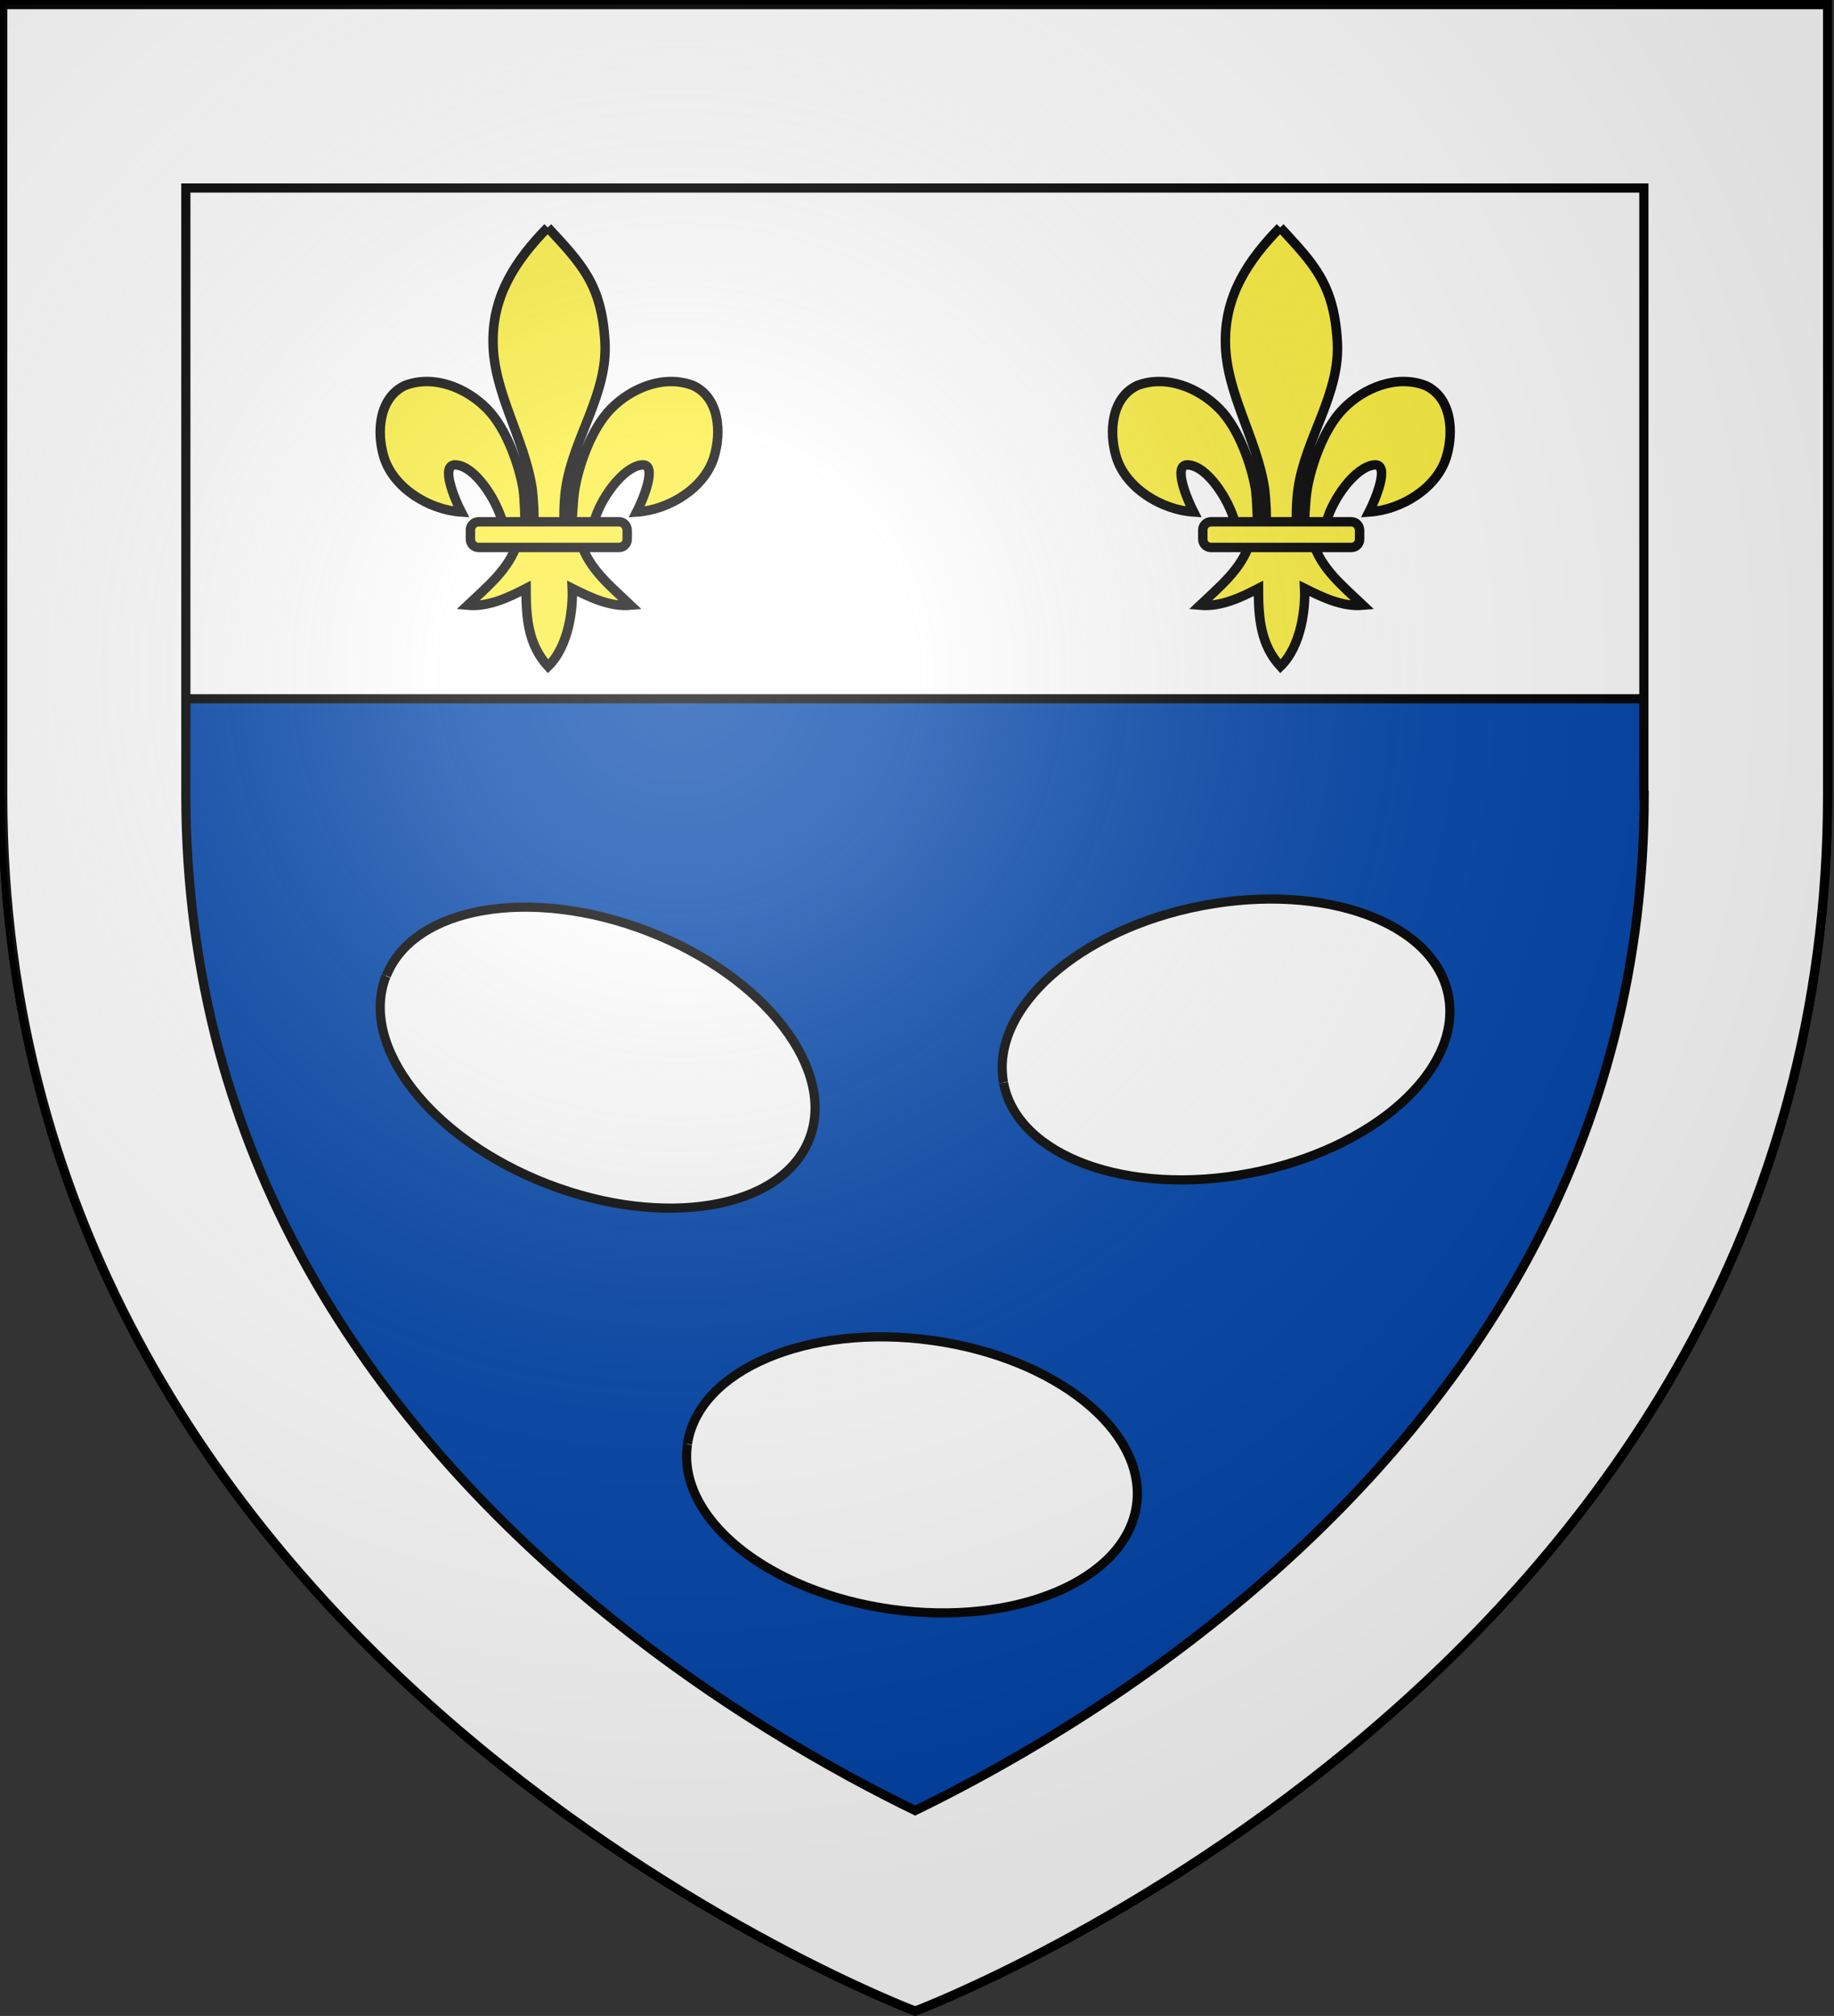 <?xml version="1.0" encoding="utf-8"?>
<!-- Generator: Adobe Illustrator 19.2.0, SVG Export Plug-In . SVG Version: 6.00 Build 0)  -->
<svg version="1.1"
	 id="svg2" inkscape:version="0.48.5 r10040" sodipodi:docname="Blason_Courtelevant.svg" xmlns:cc="http://creativecommons.org/ns#" xmlns:dc="http://purl.org/dc/elements/1.1/" xmlns:inkscape="http://www.inkscape.org/namespaces/inkscape" xmlns:rdf="http://www.w3.org/1999/02/22-rdf-syntax-ns#" xmlns:sodipodi="http://sodipodi.sourceforge.net/DTD/sodipodi-0.dtd" xmlns:svg="http://www.w3.org/2000/svg"
	 xmlns="http://www.w3.org/2000/svg" xmlns:xlink="http://www.w3.org/1999/xlink" x="0px" y="0px" viewBox="0 0 600 659.5"
	 style="enable-background:new 0 0 600 659.5;" xml:space="preserve">
<rect x="0" y="0" width="600" height="659.5" fill="#333333" stroke="none"/>
<style type="text/css">
	.st0{fill:#FFFFFF;}
	.st1{fill:#0044AA;stroke:#000000;stroke-width:3;}
	.st2{fill:#FFFFFF;stroke:#000000;stroke-width:3;}
	.st3{stroke:#000000;stroke-width:3;}
	.st4{fill:#FCEF3C;stroke:#000000;stroke-width:3.089;stroke-miterlimit:10;}
	.st5{fill:url(#path2875_1_);}
</style>
<g>
	<rect x="0.9" y="1.5" class="st0" width="597" height="227.1"/>
	<path class="st1" d="M0.9,228.6v31.5c0,285.5,298.5,397.8,298.5,397.8s298.5-112.3,298.5-397.8v-31.5H0.9z"/>
</g>
<sodipodi:namedview  bordercolor="#666666" borderopacity="1" gridtolerance="10" guidetolerance="10" id="namedview27" inkscape:bbox-nodes="true" inkscape:current-layer="layer1" inkscape:cx="-53.086623" inkscape:cy="374.92359" inkscape:object-paths="true" inkscape:pageopacity="0" inkscape:pageshadow="2" inkscape:snap-bbox="true" inkscape:snap-global="true" inkscape:snap-intersection-paths="true" inkscape:snap-midpoints="true" inkscape:window-height="672" inkscape:window-maximized="1" inkscape:window-width="1280" inkscape:window-x="0" inkscape:window-y="1" inkscape:zoom="0.79330416" objecttolerance="10" pagecolor="#ffffff" showgrid="false">
	</sodipodi:namedview>
<g id="layer4" inkscape:groupmode="layer" inkscape:label="Fond √©cu">
</g>
<g id="layer3" inkscape:groupmode="layer" inkscape:label="Meubles">
</g>
<g>
	
		<path id="path3887" sodipodi:cx="218.51398" sodipodi:cy="415.7785" sodipodi:end="9.4346624" sodipodi:open="true" sodipodi:rx="74.156326" sodipodi:ry="44.493793" sodipodi:start="3.1544138" sodipodi:type="arc" class="st2" d="
		M224.9,472.4c3.6-24.3,39.4-39.5,80-33.9c40.6,5.6,70.5,29.8,66.9,54.1c-3.6,24.3-39.4,39.5-80,33.9c-40.5-5.6-70.4-29.7-66.9-54"
		/>
	
		<path id="path3889" sodipodi:cx="218.51398" sodipodi:cy="415.7785" sodipodi:end="9.4346624" sodipodi:open="true" sodipodi:rx="74.156326" sodipodi:ry="44.493793" sodipodi:start="3.1544138" sodipodi:type="arc" class="st2" d="
		M126.4,319.2c9.1-22.8,47.5-29.3,85.7-14.5c38.2,14.8,61.7,45.3,52.6,68.1c-9.1,22.8-47.5,29.3-85.7,14.5
		c-38.1-14.8-61.7-45.2-52.7-68"/>
	
		<path id="path3891" sodipodi:cx="218.51398" sodipodi:cy="415.7785" sodipodi:end="9.4346624" sodipodi:open="true" sodipodi:rx="74.156326" sodipodi:ry="44.493793" sodipodi:start="3.1544138" sodipodi:type="arc" class="st2" d="
		M328.3,354.1c-4.4-24.2,24.7-50.1,64.9-57.8s76.4,5.5,80.7,29.7c4.4,24.2-24.7,50.1-64.9,57.8c-40.1,7.7-76.2-5.5-80.7-29.6"/>
</g>
<path id="path3784_2_" inkscape:connector-curvature="0" class="st3" d="M299.4,232"/>
<path id="path3784_1_" inkscape:connector-curvature="0" class="st3" d="M299.4,231.4"/>
<g>
	<g>
		<path id="path30" class="st4" d="M418.8,74.4c11.1,12,17.6,18.6,18.7,37.2c1.1,17.2-10.4,31.6-12.8,48.2
			c-0.5,3.2-0.8,9.6-0.4,12.2c0.3,2,1.3,7.9,2.3,0.6c0.2-1.5,0.4-9.1,1.1-12.9c1.2-6.9,5.1-19.2,11.8-26c6.7-6.8,17.3-11.2,26.8-7.6
			c8.6,3.9,9.4,15.2,6.9,23.4c-3.1,10.2-14.7,17.3-25.3,18c2.1-4.1,7-15.9,1.7-15.4c-6.2,0.6-13.7,11.2-15.6,18.5
			c-0.7,2.7-0.4,7-4.4,6.8c2.6,8.7,9.9,14.5,16.3,20.6c-6.7,0.6-13.3-2.6-19.1-5.5c0.3,6-0.9,18.7-7.9,25.5
			c-6.5-7.1-7.2-15.8-7.2-25.5c-5.8,3-12.4,6.1-19.1,5.5c6.4-6.1,13.7-11.9,16.3-20.6c-3.9,0.2-4.1-3.8-4.9-6.6
			c-2-7.3-8.9-18.2-15.2-18.7c-5.4-0.5-0.4,11.3,1.7,15.4c-10.5-0.7-22.2-7.8-25.3-18c-2.5-8.2-1.6-19.4,6.9-23.4
			c9.5-3.6,20.1,0.8,26.8,7.6c6.7,6.8,10.6,19.1,11.8,26c0.6,3.9,0.6,10.9,0.8,12.4c1.1,7.3,2.2,2,2.6,0c0.4-2.6,0-9.1-0.4-12.2
			c-2.5-16.6-12.8-31.6-12.8-48.2C400.8,96.6,408.3,85.1,418.8,74.4"/>
		<path id="path34" class="st4" d="M442.1,170.7h-45.9c-1.5,0-2.7,1.2-2.7,2.7v3c0,1.5,1.2,2.7,2.7,2.7h45.9c1.5,0,2.7-1.2,2.7-2.7
			v-3C444.7,171.9,443.6,170.7,442.1,170.7"/>
	</g>
	<g>
		<path id="path30_1_" class="st4" d="M179.2,74.4c11.1,12,17.6,18.6,18.7,37.2c1.1,17.2-10.4,31.6-12.8,48.2
			c-0.5,3.2-0.8,9.6-0.4,12.2c0.3,2,1.3,7.9,2.3,0.6c0.2-1.5,0.4-9.1,1.1-12.9c1.2-6.9,5.1-19.2,11.8-26c6.7-6.8,17.3-11.2,26.8-7.6
			c8.6,3.9,9.4,15.2,6.9,23.4c-3.1,10.2-14.7,17.3-25.3,18c2.1-4.1,7-15.9,1.7-15.4c-6.2,0.6-13.7,11.2-15.6,18.5
			c-0.7,2.7-0.4,7-4.4,6.8c2.6,8.7,9.9,14.5,16.3,20.6c-6.7,0.6-13.3-2.6-19.1-5.5c0.3,6-0.9,18.7-7.9,25.5
			c-6.5-7.1-7.2-15.8-7.2-25.5c-5.8,3-12.4,6.1-19.1,5.5c6.4-6.1,13.7-11.9,16.3-20.6c-3.9,0.2-4.1-3.8-4.9-6.6
			c-2-7.3-8.9-18.2-15.2-18.7c-5.4-0.5-0.4,11.3,1.7,15.4c-10.5-0.7-22.2-7.8-25.3-18c-2.5-8.2-1.6-19.4,6.9-23.4
			c9.5-3.6,20.1,0.8,26.8,7.6c6.7,6.8,10.6,19.1,11.8,26c0.6,3.9,0.6,10.9,0.8,12.4c1.1,7.3,2.2,2,2.6,0c0.4-2.6,0-9.1-0.4-12.2
			c-2.5-16.6-12.8-31.6-12.8-48.2C161.2,96.6,168.7,85.1,179.2,74.4"/>
		<path id="path34_1_" class="st4" d="M202.5,170.7h-45.9c-1.5,0-2.7,1.2-2.7,2.7v3c0,1.5,1.2,2.7,2.7,2.7h45.9
			c1.5,0,2.7-1.2,2.7-2.7v-3C205.1,171.9,204,170.7,202.5,170.7"/>
	</g>
</g>
<path class="st2" d="M299.4,1.5H0.9v258.6c0,285.5,298.5,397.8,298.5,397.8s298.5-112.3,298.5-397.8c0-217.6,0-253.7,0-258.6H299.4z
	 M537.9,260.1c0,54.2-12.9,105.3-38.2,151.8c-20.8,38.2-50.2,74-87.3,106.2c-43.4,37.7-87.7,61.9-113,74.2
	c-24.7-12-67.7-35.5-110.3-71.9c-37.8-32.3-67.8-68.2-89.1-106.7c-12.4-22.4-21.9-46-28.4-70.1c-7.1-26.6-10.8-54.7-10.8-83.5V61.5
	h238.5h238.5V260.1z"/>
<radialGradient id="path2875_1_" cx="-415.784" cy="1509.702" r="299.822" gradientTransform="matrix(1.353 0 0 -1.349 784.663 2256.17)" gradientUnits="userSpaceOnUse">
	<stop  offset="0" style="stop-color:#FFFFFF;stop-opacity:0.314"/>
	<stop  offset="0.19" style="stop-color:#FFFFFF;stop-opacity:0.251"/>
	<stop  offset="0.6" style="stop-color:#6B6B6B;stop-opacity:0.126"/>
	<stop  offset="1" style="stop-color:#000000;stop-opacity:0.126"/>
</radialGradient>
<path id="path2875_3_" class="st5" d="M299.9,657.9c0,0,298.6-112.3,298.6-397.8V1.5H1.5v258.6C1.5,545.6,299.9,657.9,299.9,657.9z"
	/>
</svg>
